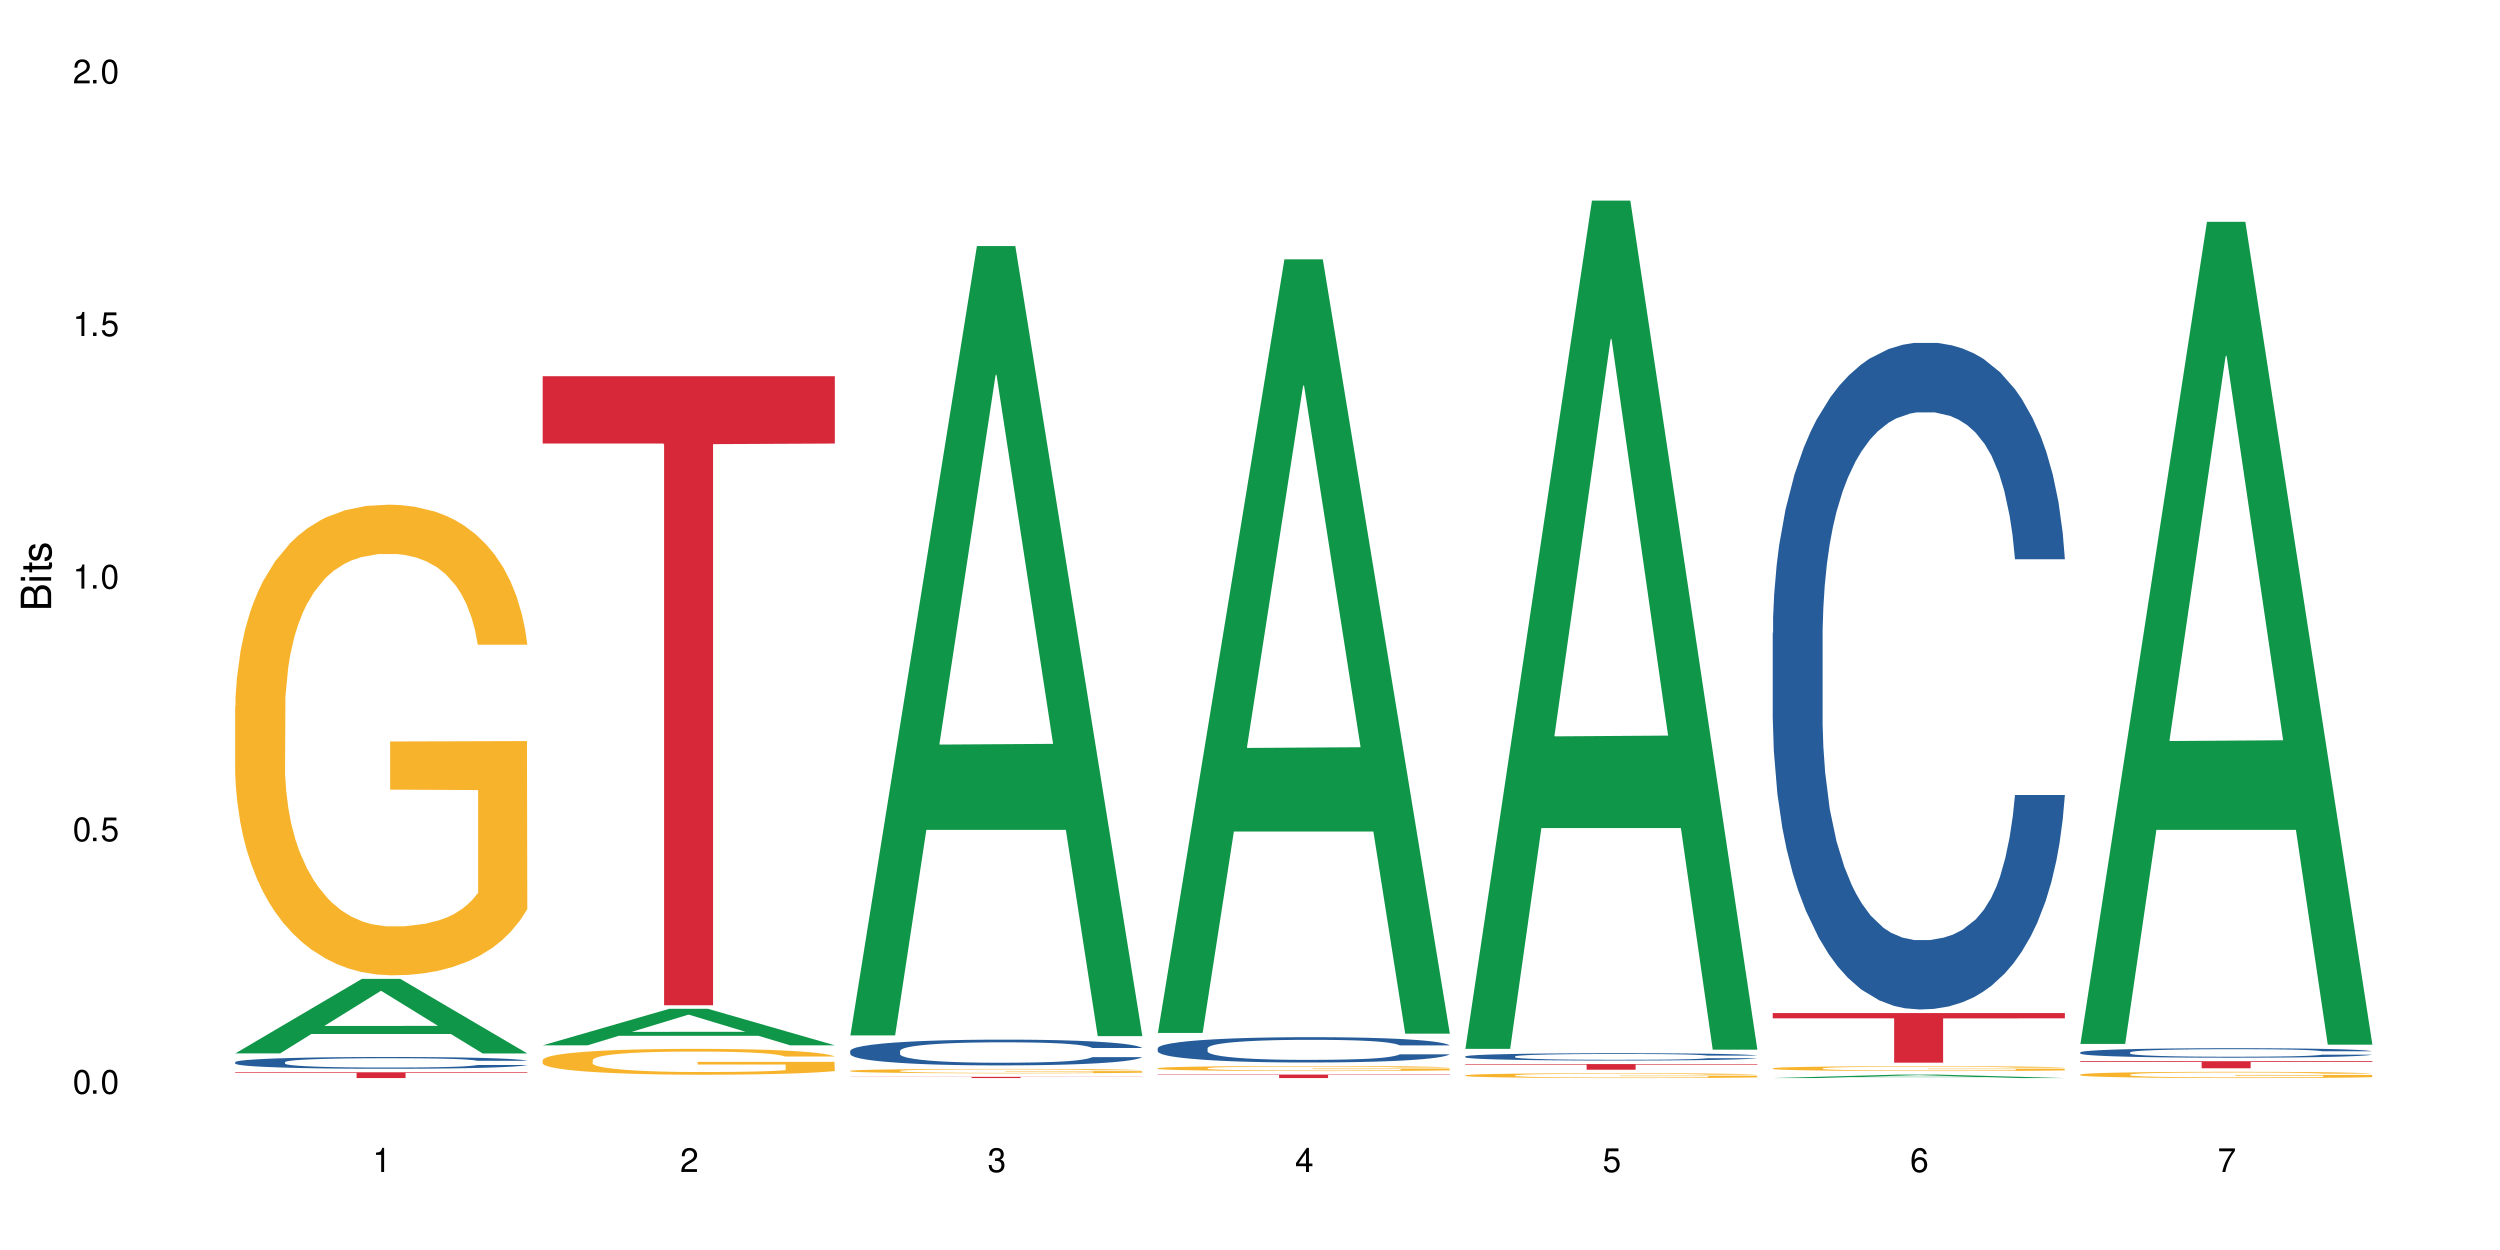 <?xml version="1.0" encoding="UTF-8"?>
<svg xmlns="http://www.w3.org/2000/svg" xmlns:xlink="http://www.w3.org/1999/xlink" width="720" height="360" viewBox="0 0 720 360">
<defs>
<g>
<g id="glyph-0-0">
</g>
<g id="glyph-0-1">
<path d="M 2.641 -6.938 C 2 -6.938 1.422 -6.656 1.078 -6.172 C 0.641 -5.562 0.406 -4.641 0.406 -3.359 C 0.406 -1.016 1.188 0.219 2.641 0.219 C 4.078 0.219 4.859 -1.016 4.859 -3.297 C 4.859 -4.641 4.656 -5.547 4.203 -6.172 C 3.844 -6.656 3.281 -6.938 2.641 -6.938 Z M 2.641 -6.188 C 3.547 -6.188 4 -5.25 4 -3.375 C 4 -1.406 3.562 -0.484 2.625 -0.484 C 1.734 -0.484 1.281 -1.438 1.281 -3.344 C 1.281 -5.25 1.734 -6.188 2.641 -6.188 Z M 2.641 -6.188 "/>
</g>
<g id="glyph-0-2">
<path d="M 1.828 -1 L 0.828 -1 L 0.828 0 L 1.828 0 Z M 1.828 -1 "/>
</g>
<g id="glyph-0-3">
<path d="M 4.562 -6.797 L 1.062 -6.797 L 0.547 -3.094 L 1.328 -3.094 C 1.719 -3.562 2.047 -3.734 2.578 -3.734 C 3.484 -3.734 4.062 -3.109 4.062 -2.094 C 4.062 -1.125 3.484 -0.531 2.578 -0.531 C 1.828 -0.531 1.375 -0.906 1.188 -1.672 L 0.328 -1.672 C 0.453 -1.109 0.547 -0.844 0.75 -0.594 C 1.125 -0.078 1.828 0.219 2.594 0.219 C 3.969 0.219 4.922 -0.781 4.922 -2.219 C 4.922 -3.562 4.031 -4.484 2.719 -4.484 C 2.25 -4.484 1.859 -4.359 1.469 -4.062 L 1.734 -5.969 L 4.562 -5.969 Z M 4.562 -6.797 "/>
</g>
<g id="glyph-0-4">
<path d="M 2.484 -4.938 L 2.484 0 L 3.328 0 L 3.328 -6.938 L 2.766 -6.938 C 2.469 -5.875 2.281 -5.734 0.984 -5.562 L 0.984 -4.938 Z M 2.484 -4.938 "/>
</g>
<g id="glyph-0-5">
<path d="M 4.859 -0.828 L 1.281 -0.828 C 1.359 -1.406 1.672 -1.781 2.5 -2.281 L 3.469 -2.828 C 4.406 -3.344 4.906 -4.062 4.906 -4.906 C 4.906 -5.484 4.672 -6.031 4.266 -6.406 C 3.859 -6.766 3.375 -6.938 2.719 -6.938 C 1.859 -6.938 1.219 -6.625 0.844 -6.031 C 0.609 -5.672 0.5 -5.234 0.484 -4.531 L 1.328 -4.531 C 1.359 -5.016 1.406 -5.281 1.531 -5.516 C 1.75 -5.938 2.188 -6.203 2.703 -6.203 C 3.469 -6.203 4.031 -5.641 4.031 -4.891 C 4.031 -4.344 3.719 -3.859 3.125 -3.516 L 2.234 -3 C 0.812 -2.172 0.406 -1.531 0.328 -0.016 L 4.859 -0.016 Z M 4.859 -0.828 "/>
</g>
<g id="glyph-0-6">
<path d="M 2.125 -3.188 L 2.578 -3.188 C 3.5 -3.188 3.984 -2.766 3.984 -1.922 C 3.984 -1.062 3.469 -0.531 2.594 -0.531 C 1.656 -0.531 1.203 -1 1.156 -2.016 L 0.312 -2.016 C 0.344 -1.453 0.438 -1.094 0.609 -0.781 C 0.953 -0.109 1.625 0.219 2.547 0.219 C 3.953 0.219 4.859 -0.625 4.859 -1.938 C 4.859 -2.828 4.516 -3.297 3.703 -3.594 C 4.344 -3.844 4.656 -4.328 4.656 -5.031 C 4.656 -6.219 3.875 -6.938 2.578 -6.938 C 1.203 -6.938 0.484 -6.172 0.453 -4.703 L 1.297 -4.703 C 1.312 -5.125 1.344 -5.359 1.453 -5.578 C 1.641 -5.969 2.062 -6.203 2.594 -6.203 C 3.344 -6.203 3.797 -5.75 3.797 -5 C 3.797 -4.516 3.609 -4.219 3.25 -4.047 C 3.016 -3.953 2.703 -3.922 2.125 -3.906 Z M 2.125 -3.188 "/>
</g>
<g id="glyph-0-7">
<path d="M 3.141 -1.672 L 3.141 0 L 3.984 0 L 3.984 -1.672 L 4.984 -1.672 L 4.984 -2.438 L 3.984 -2.438 L 3.984 -6.938 L 3.359 -6.938 L 0.266 -2.578 L 0.266 -1.672 Z M 3.141 -2.438 L 1 -2.438 L 3.141 -5.5 Z M 3.141 -2.438 "/>
</g>
<g id="glyph-0-8">
<path d="M 4.781 -5.125 C 4.609 -6.266 3.891 -6.938 2.844 -6.938 C 2.094 -6.938 1.422 -6.578 1.031 -5.953 C 0.594 -5.266 0.406 -4.422 0.406 -3.172 C 0.406 -2 0.578 -1.25 0.984 -0.641 C 1.359 -0.078 1.953 0.219 2.703 0.219 C 3.984 0.219 4.922 -0.75 4.922 -2.094 C 4.922 -3.375 4.062 -4.281 2.844 -4.281 C 2.172 -4.281 1.641 -4.031 1.281 -3.516 C 1.281 -5.234 1.828 -6.188 2.797 -6.188 C 3.391 -6.188 3.797 -5.797 3.938 -5.125 Z M 2.734 -3.531 C 3.547 -3.531 4.062 -2.953 4.062 -2.031 C 4.062 -1.156 3.484 -0.531 2.703 -0.531 C 1.922 -0.531 1.328 -1.188 1.328 -2.078 C 1.328 -2.938 1.906 -3.531 2.734 -3.531 Z M 2.734 -3.531 "/>
</g>
<g id="glyph-0-9">
<path d="M 4.984 -6.797 L 0.438 -6.797 L 0.438 -5.969 L 4.109 -5.969 C 2.5 -3.656 1.828 -2.234 1.328 0 L 2.219 0 C 2.594 -2.172 3.453 -4.047 4.984 -6.094 Z M 4.984 -6.797 "/>
</g>
<g id="glyph-1-0">
</g>
<g id="glyph-1-1">
<path d="M 0 -0.953 L 0 -4.891 C 0 -5.719 -0.234 -6.344 -0.734 -6.797 C -1.188 -7.234 -1.812 -7.469 -2.5 -7.469 C -3.547 -7.469 -4.188 -7 -4.625 -5.875 C -4.984 -6.688 -5.625 -7.094 -6.531 -7.094 C -7.172 -7.094 -7.734 -6.859 -8.141 -6.391 C -8.562 -5.922 -8.75 -5.344 -8.75 -4.5 L -8.75 -0.953 Z M -4.984 -2.062 L -7.766 -2.062 L -7.766 -4.219 C -7.766 -4.844 -7.688 -5.203 -7.453 -5.5 C -7.219 -5.812 -6.859 -5.969 -6.375 -5.969 C -5.891 -5.969 -5.531 -5.812 -5.297 -5.5 C -5.062 -5.203 -4.984 -4.844 -4.984 -4.219 Z M -0.984 -2.062 L -4 -2.062 L -4 -4.781 C -4 -5.766 -3.438 -6.359 -2.484 -6.359 C -1.547 -6.359 -0.984 -5.766 -0.984 -4.781 Z M -0.984 -2.062 "/>
</g>
<g id="glyph-1-2">
<path d="M -6.281 -1.797 L -6.281 -0.797 L 0 -0.797 L 0 -1.797 Z M -8.75 -1.797 L -8.75 -0.797 L -7.484 -0.797 L -7.484 -1.797 Z M -8.75 -1.797 "/>
</g>
<g id="glyph-1-3">
<path d="M -6.281 -3.047 L -6.281 -2.016 L -8.016 -2.016 L -8.016 -1.016 L -6.281 -1.016 L -6.281 -0.172 L -5.469 -0.172 L -5.469 -1.016 L -0.719 -1.016 C -0.078 -1.016 0.281 -1.453 0.281 -2.234 C 0.281 -2.5 0.25 -2.719 0.188 -3.047 L -0.641 -3.047 C -0.609 -2.906 -0.594 -2.766 -0.594 -2.562 C -0.594 -2.141 -0.719 -2.016 -1.156 -2.016 L -5.469 -2.016 L -5.469 -3.047 Z M -6.281 -3.047 "/>
</g>
<g id="glyph-1-4">
<path d="M -4.531 -5.25 C -5.766 -5.25 -6.469 -4.422 -6.469 -2.969 C -6.469 -1.516 -5.719 -0.562 -4.547 -0.562 C -3.562 -0.562 -3.094 -1.062 -2.734 -2.562 L -2.516 -3.484 C -2.344 -4.188 -2.094 -4.469 -1.641 -4.469 C -1.047 -4.469 -0.641 -3.875 -0.641 -3 C -0.641 -2.453 -0.797 -2 -1.062 -1.75 C -1.25 -1.594 -1.422 -1.531 -1.875 -1.469 L -1.875 -0.406 C -0.422 -0.453 0.281 -1.266 0.281 -2.922 C 0.281 -4.5 -0.5 -5.516 -1.719 -5.516 C -2.656 -5.516 -3.172 -4.984 -3.469 -3.734 L -3.703 -2.766 C -3.891 -1.953 -4.156 -1.609 -4.594 -1.609 C -5.188 -1.609 -5.547 -2.125 -5.547 -2.938 C -5.547 -3.75 -5.203 -4.172 -4.531 -4.203 Z M -4.531 -5.25 "/>
</g>
</g>
</defs>
<rect x="-72" y="-36" width="864" height="432" fill="rgb(100%, 100%, 100%)" fill-opacity="1"/>
<path fill-rule="nonzero" fill="rgb(6.275%, 58.824%, 28.235%)" fill-opacity="1" d="M 67.73 303.379 L 67.82 303.359 L 104.227 281.914 L 115.281 281.914 L 151.867 303.402 L 139.012 303.402 L 129.844 297.793 L 89.664 297.793 L 80.676 303.379 L 67.73 303.379 L 93.527 295.473 L 126.156 295.453 L 109.887 285.426 L 109.707 285.406 L 109.527 285.465 L 93.438 295.453 L 93.527 295.473 Z M 67.73 303.379 "/>
<path fill-rule="nonzero" fill="rgb(14.51%, 36.078%, 60%)" fill-opacity="1" d="M 67.73 305.891 L 67.832 305.887 L 67.832 305.812 L 68.141 305.695 L 68.859 305.547 L 69.578 305.445 L 71.426 305.262 L 73.988 305.086 L 76.656 304.949 L 78.605 304.867 L 80.352 304.805 L 84.352 304.691 L 86.918 304.633 L 89.688 304.578 L 93.074 304.527 L 95.535 304.496 L 101.078 304.445 L 105.18 304.426 L 108.363 304.414 L 115.238 304.414 L 119.34 304.43 L 122.316 304.441 L 125.598 304.469 L 128.371 304.496 L 133.191 304.562 L 137.5 304.652 L 139.449 304.699 L 142.527 304.797 L 144.891 304.891 L 146.531 304.969 L 148.379 305.086 L 150.02 305.223 L 151.25 305.383 L 151.867 305.516 L 137.5 305.516 L 136.785 305.391 L 135.961 305.297 L 134.422 305.168 L 132.883 305.078 L 130.73 304.988 L 128.781 304.93 L 126.113 304.871 L 123.754 304.832 L 121.289 304.805 L 118.93 304.789 L 114.414 304.77 L 109.184 304.77 L 107.234 304.773 L 103.23 304.801 L 101.078 304.82 L 98 304.863 L 95.844 304.906 L 93.281 304.969 L 91.535 305.02 L 89.379 305.102 L 87.84 305.172 L 86.098 305.273 L 85.07 305.352 L 84.148 305.438 L 83.328 305.539 L 82.711 305.648 L 82.301 305.766 L 82.094 305.875 L 82.094 306.355 L 82.301 306.469 L 82.812 306.598 L 84.148 306.785 L 86.098 306.949 L 88.355 307.082 L 90.508 307.176 L 91.742 307.219 L 93.383 307.266 L 95.945 307.328 L 99.641 307.391 L 101.797 307.414 L 105.078 307.441 L 108.465 307.453 L 112.98 307.453 L 116.98 307.441 L 119.648 307.426 L 122.418 307.402 L 126.215 307.348 L 128.574 307.297 L 130.629 307.238 L 132.168 307.18 L 133.191 307.129 L 134.73 307.035 L 135.961 306.93 L 136.887 306.82 L 137.5 306.715 L 151.867 306.715 L 151.25 306.84 L 150.328 306.961 L 149.402 307.051 L 147.969 307.16 L 146.324 307.254 L 143.965 307.363 L 142.016 307.434 L 139.449 307.512 L 137.09 307.57 L 134.527 307.625 L 130.73 307.688 L 128.266 307.715 L 125.598 307.746 L 122.418 307.77 L 118.418 307.789 L 114.109 307.805 L 110.105 307.805 L 105.797 307.801 L 102.617 307.789 L 98.41 307.762 L 93.176 307.703 L 89.379 307.645 L 86.406 307.586 L 83.84 307.523 L 80.969 307.441 L 77.273 307.305 L 75.016 307.199 L 73.477 307.113 L 71.734 306.992 L 70.5 306.883 L 69.066 306.711 L 68.039 306.488 L 67.73 306.32 Z M 67.73 305.891 "/>
<path fill-rule="nonzero" fill="rgb(96.863%, 70.196%, 16.863%)" fill-opacity="1" d="M 67.73 203.398 L 67.832 203.273 L 67.832 200.797 L 68.242 195.227 L 69.27 187.551 L 70.605 181.234 L 72.039 176.285 L 72.965 173.684 L 74.504 169.969 L 75.836 167.246 L 79.223 161.676 L 83.531 156.473 L 85.891 154.246 L 88.559 152.141 L 92.355 149.789 L 94.102 148.922 L 99.438 146.941 L 105.488 145.703 L 112.16 145.332 L 115.238 145.457 L 119.441 145.949 L 125.188 147.312 L 128.473 148.551 L 131.039 149.789 L 133.707 151.398 L 136.988 153.875 L 140.066 156.848 L 142.527 159.816 L 144.992 163.531 L 147.043 167.492 L 148.789 171.828 L 150.328 177.027 L 151.25 181.359 L 151.867 185.691 L 137.605 185.691 L 136.785 181.359 L 135.859 178.016 L 134.32 173.93 L 132.781 170.961 L 131.242 168.605 L 128.371 165.387 L 125.906 163.406 L 122.828 161.676 L 119.855 160.559 L 116.469 159.816 L 114.414 159.57 L 108.977 159.57 L 104.055 160.438 L 101.18 161.426 L 99.129 162.418 L 96.254 164.273 L 94.512 165.762 L 93.484 166.75 L 90.406 170.59 L 88.355 174.055 L 87.227 176.406 L 85.789 180.121 L 84.762 183.465 L 83.633 188.418 L 83.02 192.129 L 82.199 200.551 L 82.094 222.836 L 82.402 227.539 L 83.02 232.613 L 83.84 237.07 L 85.07 241.777 L 86.301 245.367 L 88.457 250.195 L 90.305 253.414 L 91.742 255.52 L 94.512 258.863 L 95.641 259.977 L 98.309 262.203 L 101.078 263.938 L 104.465 265.422 L 107.027 266.168 L 111.133 266.785 L 116.363 266.785 L 122.52 266.043 L 126.422 265.051 L 129.09 264.062 L 130.832 263.195 L 132.988 261.832 L 134.527 260.594 L 135.961 259.234 L 137.707 257.129 L 137.707 227.539 L 112.363 227.414 L 112.363 213.547 L 151.762 213.426 L 151.867 261.832 L 149.711 265.176 L 147.043 268.395 L 144.48 270.871 L 141.812 272.977 L 138.016 275.328 L 134.938 276.812 L 130.215 278.547 L 125.906 279.66 L 121.395 280.402 L 117.391 280.773 L 112.672 280.898 L 108.465 280.652 L 103.949 279.91 L 100.359 278.918 L 97.074 277.68 L 93.793 276.07 L 89.688 273.473 L 87.02 271.367 L 84.25 268.766 L 81.48 265.672 L 79.016 262.328 L 77.375 259.727 L 75.734 256.758 L 73.988 253.043 L 72.348 248.832 L 71.117 244.996 L 69.988 240.664 L 69.168 236.578 L 68.348 231.004 L 67.938 226.547 L 67.73 222.711 Z M 67.73 203.398 "/>
<path fill-rule="nonzero" fill="rgb(83.922%, 15.686%, 22.353%)" fill-opacity="1" d="M 67.73 308.82 L 151.867 308.82 L 151.867 309 L 116.801 309 L 116.801 310.48 L 102.695 310.48 L 102.695 309.004 L 102.488 309 L 67.73 309 Z M 67.73 308.82 "/>
<path fill-rule="nonzero" fill="rgb(6.275%, 58.824%, 28.235%)" fill-opacity="1" d="M 156.293 301.047 L 156.383 301.035 L 192.789 290.527 L 203.844 290.527 L 240.43 301.055 L 227.574 301.055 L 218.406 298.309 L 178.227 298.309 L 169.238 301.047 L 156.293 301.047 L 182.094 297.172 L 214.723 297.16 L 198.453 292.246 L 198.273 292.238 L 198.094 292.266 L 182.004 297.16 L 182.094 297.172 Z M 156.293 301.047 "/>
<path fill-rule="nonzero" fill="rgb(96.863%, 70.196%, 16.863%)" fill-opacity="1" d="M 156.293 305.262 L 156.398 305.254 L 156.398 305.117 L 156.809 304.812 L 157.832 304.391 L 159.168 304.043 L 160.605 303.77 L 161.527 303.629 L 163.066 303.422 L 164.398 303.273 L 167.785 302.969 L 172.094 302.684 L 174.457 302.559 L 177.121 302.445 L 180.918 302.316 L 182.664 302.266 L 188 302.16 L 194.051 302.09 L 200.723 302.07 L 203.801 302.078 L 208.008 302.105 L 213.754 302.18 L 217.035 302.246 L 219.602 302.316 L 222.27 302.402 L 225.551 302.539 L 228.629 302.703 L 231.094 302.867 L 233.555 303.07 L 235.605 303.289 L 237.352 303.527 L 238.891 303.812 L 239.812 304.051 L 240.43 304.289 L 226.168 304.289 L 225.348 304.051 L 224.422 303.867 L 222.883 303.641 L 221.344 303.477 L 219.805 303.348 L 216.934 303.172 L 214.473 303.062 L 211.395 302.969 L 208.418 302.906 L 205.031 302.867 L 202.98 302.852 L 197.543 302.852 L 192.617 302.898 L 189.742 302.953 L 187.691 303.008 L 184.816 303.109 L 183.074 303.191 L 182.047 303.246 L 178.969 303.457 L 176.918 303.648 L 175.789 303.777 L 174.352 303.98 L 173.328 304.164 L 172.199 304.438 L 171.582 304.641 L 170.762 305.105 L 170.66 306.328 L 170.965 306.586 L 171.582 306.867 L 172.402 307.109 L 173.633 307.371 L 174.867 307.566 L 177.02 307.832 L 178.867 308.008 L 180.305 308.125 L 183.074 308.309 L 184.203 308.371 L 186.871 308.492 L 189.641 308.586 L 193.027 308.668 L 195.59 308.711 L 199.695 308.742 L 204.93 308.742 L 211.086 308.703 L 214.984 308.648 L 217.652 308.594 L 219.395 308.547 L 221.551 308.473 L 223.09 308.402 L 224.527 308.328 L 226.27 308.215 L 226.27 306.586 L 200.926 306.582 L 200.926 305.82 L 240.328 305.812 L 240.43 308.473 L 238.273 308.656 L 235.605 308.832 L 233.043 308.969 L 230.375 309.086 L 226.578 309.215 L 223.5 309.297 L 218.781 309.391 L 214.473 309.453 L 209.957 309.492 L 205.953 309.512 L 201.234 309.52 L 197.027 309.508 L 192.512 309.465 L 188.922 309.41 L 185.641 309.344 L 182.355 309.254 L 178.25 309.113 L 175.582 308.996 L 172.812 308.852 L 170.043 308.684 L 167.582 308.5 L 165.938 308.355 L 164.297 308.191 L 162.555 307.988 L 160.91 307.758 L 159.68 307.547 L 158.551 307.309 L 157.73 307.082 L 156.91 306.777 L 156.5 306.531 L 156.293 306.32 Z M 156.293 305.262 "/>
<path fill-rule="nonzero" fill="rgb(83.922%, 15.686%, 22.353%)" fill-opacity="1" d="M 156.293 108.348 L 240.43 108.348 L 240.43 127.738 L 205.363 127.91 L 205.363 289.512 L 191.258 289.512 L 191.258 128.078 L 191.051 127.738 L 156.293 127.738 Z M 156.293 108.348 "/>
<path fill-rule="nonzero" fill="rgb(6.275%, 58.824%, 28.235%)" fill-opacity="1" d="M 244.859 298.191 L 244.949 297.977 L 281.352 70.863 L 292.41 70.863 L 328.992 298.406 L 316.141 298.406 L 306.969 239.008 L 266.789 239.008 L 257.801 298.191 L 244.859 298.191 L 270.656 214.438 L 303.285 214.227 L 287.016 108.039 L 286.836 107.828 L 286.656 108.469 L 270.566 214.227 L 270.656 214.438 Z M 244.859 298.191 "/>
<path fill-rule="nonzero" fill="rgb(14.51%, 36.078%, 60%)" fill-opacity="1" d="M 244.859 302.645 L 244.961 302.641 L 244.961 302.477 L 245.27 302.219 L 245.988 301.895 L 246.703 301.668 L 248.551 301.27 L 251.117 300.883 L 253.785 300.586 L 255.734 300.41 L 257.477 300.273 L 261.48 300.023 L 264.043 299.895 L 266.816 299.777 L 270.199 299.664 L 272.664 299.594 L 278.203 299.488 L 282.309 299.441 L 285.488 299.418 L 292.363 299.418 L 296.469 299.445 L 299.441 299.48 L 302.727 299.535 L 305.496 299.594 L 310.32 299.746 L 314.629 299.934 L 316.578 300.043 L 319.656 300.254 L 322.016 300.457 L 323.656 300.633 L 325.504 300.883 L 327.145 301.188 L 328.379 301.535 L 328.992 301.824 L 314.629 301.824 L 313.91 301.555 L 313.09 301.344 L 311.551 301.066 L 310.012 300.871 L 307.855 300.672 L 305.906 300.543 L 303.238 300.414 L 300.879 300.336 L 298.418 300.273 L 296.059 300.234 L 291.543 300.191 L 286.309 300.191 L 284.359 300.207 L 280.359 300.262 L 278.203 300.309 L 275.125 300.402 L 272.973 300.492 L 270.406 300.625 L 268.66 300.742 L 266.508 300.918 L 264.969 301.074 L 263.223 301.297 L 262.199 301.465 L 261.273 301.656 L 260.453 301.879 L 259.84 302.117 L 259.426 302.367 L 259.223 302.613 L 259.223 303.664 L 259.426 303.906 L 259.941 304.191 L 261.273 304.605 L 263.223 304.965 L 265.48 305.25 L 267.637 305.453 L 268.867 305.547 L 270.508 305.656 L 273.074 305.793 L 276.77 305.926 L 278.922 305.98 L 282.207 306.035 L 285.59 306.062 L 290.105 306.062 L 294.109 306.035 L 296.773 306 L 299.547 305.949 L 303.344 305.832 L 305.703 305.723 L 307.754 305.594 L 309.293 305.465 L 310.32 305.359 L 311.859 305.148 L 313.09 304.918 L 314.012 304.68 L 314.629 304.449 L 328.992 304.449 L 328.379 304.719 L 327.453 304.984 L 326.531 305.18 L 325.094 305.418 L 323.453 305.629 L 321.094 305.867 L 319.145 306.023 L 316.578 306.191 L 314.219 306.32 L 311.652 306.438 L 307.855 306.57 L 305.395 306.641 L 302.727 306.699 L 299.547 306.754 L 295.543 306.801 L 291.234 306.828 L 287.234 306.836 L 282.926 306.82 L 279.742 306.793 L 275.535 306.734 L 270.305 306.613 L 266.508 306.484 L 263.531 306.355 L 260.965 306.219 L 258.094 306.035 L 254.398 305.738 L 252.145 305.508 L 250.605 305.316 L 248.859 305.051 L 247.629 304.816 L 246.191 304.438 L 245.164 303.953 L 244.859 303.582 Z M 244.859 302.645 "/>
<path fill-rule="nonzero" fill="rgb(96.863%, 70.196%, 16.863%)" fill-opacity="1" d="M 244.859 308.391 L 244.961 308.391 L 244.961 308.367 L 245.371 308.316 L 246.398 308.242 L 247.73 308.184 L 249.168 308.141 L 250.09 308.113 L 251.629 308.078 L 252.965 308.055 L 256.348 308.004 L 260.66 307.953 L 263.02 307.934 L 265.688 307.914 L 269.484 307.891 L 271.227 307.883 L 276.562 307.867 L 282.617 307.855 L 289.285 307.852 L 292.363 307.852 L 296.57 307.855 L 302.316 307.867 L 305.598 307.879 L 308.164 307.891 L 310.832 307.906 L 314.117 307.93 L 317.195 307.957 L 319.656 307.984 L 322.117 308.02 L 324.172 308.059 L 325.914 308.098 L 327.453 308.145 L 328.379 308.188 L 328.992 308.227 L 314.73 308.227 L 313.91 308.188 L 312.988 308.156 L 311.449 308.117 L 309.91 308.09 L 308.371 308.066 L 305.496 308.039 L 303.035 308.02 L 299.957 308.004 L 296.98 307.992 L 293.594 307.984 L 286.105 307.984 L 281.18 307.992 L 278.309 308 L 276.254 308.008 L 273.383 308.027 L 271.637 308.039 L 270.613 308.051 L 267.535 308.086 L 265.48 308.117 L 264.352 308.141 L 262.918 308.176 L 261.891 308.207 L 260.762 308.254 L 260.145 308.285 L 259.324 308.363 L 259.223 308.574 L 259.531 308.617 L 260.145 308.664 L 260.965 308.707 L 262.199 308.75 L 263.43 308.781 L 265.582 308.828 L 267.43 308.859 L 268.867 308.879 L 271.637 308.91 L 272.766 308.918 L 275.434 308.941 L 278.203 308.957 L 281.59 308.969 L 284.156 308.977 L 288.258 308.984 L 293.492 308.984 L 299.648 308.977 L 303.547 308.965 L 306.215 308.957 L 307.961 308.949 L 310.113 308.938 L 311.652 308.926 L 313.09 308.914 L 314.832 308.895 L 314.832 308.617 L 289.492 308.617 L 289.492 308.488 L 328.891 308.484 L 328.992 308.938 L 326.84 308.969 L 324.172 308.996 L 321.605 309.02 L 318.938 309.039 L 315.141 309.062 L 312.062 309.074 L 307.344 309.094 L 303.035 309.102 L 298.52 309.109 L 294.52 309.113 L 285.59 309.113 L 281.078 309.105 L 277.484 309.098 L 274.203 309.086 L 270.918 309.07 L 266.816 309.047 L 264.148 309.023 L 261.379 309 L 258.605 308.973 L 256.145 308.941 L 254.504 308.918 L 252.859 308.891 L 251.117 308.855 L 249.477 308.816 L 248.242 308.781 L 247.113 308.738 L 246.293 308.699 L 245.473 308.648 L 245.062 308.609 L 244.859 308.57 Z M 244.859 308.391 "/>
<path fill-rule="nonzero" fill="rgb(83.922%, 15.686%, 22.353%)" fill-opacity="1" d="M 244.859 310.129 L 328.992 310.129 L 328.992 310.168 L 293.93 310.168 L 293.93 310.48 L 279.82 310.48 L 279.82 310.168 L 244.859 310.168 Z M 244.859 310.129 "/>
<path fill-rule="nonzero" fill="rgb(6.275%, 58.824%, 28.235%)" fill-opacity="1" d="M 333.422 297.488 L 333.512 297.281 L 369.914 74.691 L 380.973 74.691 L 417.555 297.699 L 404.703 297.699 L 395.535 239.488 L 355.355 239.488 L 346.363 297.488 L 333.422 297.488 L 359.219 215.406 L 391.848 215.199 L 375.578 111.129 L 375.398 110.918 L 375.219 111.547 L 359.129 215.199 L 359.219 215.406 Z M 333.422 297.488 "/>
<path fill-rule="nonzero" fill="rgb(14.51%, 36.078%, 60%)" fill-opacity="1" d="M 333.422 301.883 L 333.523 301.875 L 333.523 301.715 L 333.832 301.465 L 334.551 301.145 L 335.27 300.926 L 337.113 300.531 L 339.68 300.152 L 342.348 299.859 L 344.297 299.688 L 346.043 299.555 L 350.043 299.309 L 352.609 299.18 L 355.379 299.066 L 358.766 298.953 L 361.227 298.887 L 366.766 298.781 L 370.871 298.734 L 374.051 298.715 L 380.926 298.715 L 385.031 298.742 L 388.008 298.773 L 391.289 298.828 L 394.059 298.887 L 398.883 299.035 L 403.191 299.219 L 405.141 299.328 L 408.219 299.531 L 410.578 299.734 L 412.223 299.906 L 414.066 300.152 L 415.711 300.453 L 416.941 300.793 L 417.555 301.078 L 403.191 301.078 L 402.473 300.812 L 401.652 300.605 L 400.113 300.332 L 398.574 300.141 L 396.422 299.945 L 394.469 299.82 L 391.805 299.691 L 389.441 299.613 L 386.98 299.555 L 384.621 299.512 L 380.105 299.473 L 374.875 299.473 L 372.922 299.488 L 368.922 299.539 L 366.766 299.586 L 363.688 299.68 L 361.535 299.766 L 358.969 299.898 L 357.227 300.012 L 355.07 300.184 L 353.531 300.34 L 351.789 300.559 L 350.762 300.723 L 349.836 300.91 L 349.016 301.129 L 348.402 301.363 L 347.992 301.609 L 347.785 301.848 L 347.785 302.883 L 347.992 303.121 L 348.504 303.402 L 349.836 303.805 L 351.789 304.16 L 354.043 304.438 L 356.199 304.637 L 357.43 304.73 L 359.07 304.84 L 361.637 304.973 L 365.332 305.105 L 367.484 305.156 L 370.77 305.211 L 374.156 305.238 L 378.668 305.238 L 382.672 305.211 L 385.34 305.18 L 388.109 305.125 L 391.906 305.012 L 394.266 304.906 L 396.316 304.777 L 397.855 304.652 L 398.883 304.547 L 400.422 304.34 L 401.652 304.113 L 402.578 303.879 L 403.191 303.652 L 417.555 303.652 L 416.941 303.918 L 416.016 304.18 L 415.094 304.371 L 413.656 304.605 L 412.016 304.812 L 409.656 305.043 L 407.707 305.199 L 405.141 305.363 L 402.781 305.492 L 400.215 305.605 L 396.422 305.738 L 393.957 305.805 L 391.289 305.863 L 388.109 305.918 L 384.109 305.965 L 379.797 305.988 L 375.797 305.996 L 371.488 305.984 L 368.305 305.957 L 364.102 305.898 L 358.867 305.777 L 355.07 305.652 L 352.094 305.523 L 349.531 305.391 L 346.656 305.211 L 342.965 304.918 L 340.707 304.691 L 339.168 304.504 L 337.422 304.246 L 336.191 304.012 L 334.754 303.641 L 333.73 303.168 L 333.422 302.801 Z M 333.422 301.883 "/>
<path fill-rule="nonzero" fill="rgb(96.863%, 70.196%, 16.863%)" fill-opacity="1" d="M 333.422 307.633 L 333.523 307.633 L 333.523 307.605 L 333.934 307.547 L 334.961 307.465 L 336.293 307.395 L 337.73 307.344 L 338.652 307.316 L 340.191 307.273 L 341.527 307.246 L 344.914 307.188 L 349.223 307.129 L 351.582 307.105 L 354.25 307.086 L 358.047 307.059 L 359.789 307.051 L 365.125 307.027 L 371.18 307.016 L 377.848 307.012 L 380.926 307.012 L 385.133 307.02 L 390.879 307.031 L 394.164 307.047 L 396.727 307.059 L 399.395 307.078 L 402.68 307.102 L 405.758 307.133 L 408.219 307.168 L 410.684 307.207 L 412.734 307.25 L 414.477 307.297 L 416.016 307.352 L 416.941 307.398 L 417.555 307.445 L 403.293 307.445 L 402.473 307.398 L 401.551 307.363 L 400.012 307.316 L 398.473 307.285 L 396.934 307.262 L 394.059 307.227 L 391.598 307.203 L 388.52 307.188 L 385.543 307.176 L 382.156 307.168 L 380.105 307.164 L 374.668 307.164 L 369.742 307.172 L 366.871 307.184 L 364.816 307.195 L 361.945 307.215 L 360.199 307.23 L 359.176 307.242 L 356.098 307.281 L 354.043 307.32 L 352.914 307.344 L 351.48 307.383 L 350.453 307.418 L 349.324 307.473 L 348.711 307.512 L 347.887 307.602 L 347.785 307.84 L 348.094 307.891 L 348.711 307.945 L 349.531 307.992 L 350.762 308.043 L 351.992 308.082 L 354.148 308.133 L 355.992 308.168 L 357.43 308.191 L 360.199 308.227 L 361.328 308.238 L 363.996 308.262 L 366.766 308.281 L 370.152 308.297 L 372.719 308.305 L 376.824 308.312 L 382.055 308.312 L 388.211 308.305 L 392.109 308.293 L 394.777 308.281 L 396.523 308.273 L 398.676 308.258 L 400.215 308.246 L 401.652 308.23 L 403.398 308.207 L 403.398 307.891 L 378.055 307.891 L 378.055 307.742 L 417.453 307.742 L 417.555 308.258 L 415.402 308.293 L 412.734 308.328 L 410.168 308.355 L 407.5 308.379 L 403.703 308.402 L 400.625 308.418 L 395.906 308.438 L 391.598 308.449 L 387.082 308.457 L 383.082 308.461 L 378.363 308.465 L 374.156 308.461 L 369.641 308.453 L 366.051 308.441 L 362.766 308.43 L 359.484 308.41 L 355.379 308.383 L 352.711 308.359 L 349.941 308.332 L 347.172 308.301 L 344.707 308.266 L 343.066 308.238 L 341.426 308.203 L 339.68 308.164 L 338.039 308.121 L 336.809 308.078 L 335.68 308.031 L 334.859 307.988 L 334.035 307.93 L 333.625 307.883 L 333.422 307.84 Z M 333.422 307.633 "/>
<path fill-rule="nonzero" fill="rgb(83.922%, 15.686%, 22.353%)" fill-opacity="1" d="M 333.422 309.477 L 417.555 309.477 L 417.555 309.586 L 382.492 309.586 L 382.492 310.48 L 368.383 310.48 L 368.383 309.586 L 333.422 309.586 Z M 333.422 309.477 "/>
<path fill-rule="nonzero" fill="rgb(6.275%, 58.824%, 28.235%)" fill-opacity="1" d="M 421.984 302.082 L 422.074 301.852 L 458.48 57.777 L 469.535 57.777 L 506.121 302.312 L 493.266 302.312 L 484.098 238.48 L 443.918 238.48 L 434.93 302.082 L 421.984 302.082 L 447.781 212.074 L 480.41 211.848 L 464.141 97.73 L 463.961 97.5 L 463.781 98.188 L 447.691 211.848 L 447.781 212.074 Z M 421.984 302.082 "/>
<path fill-rule="nonzero" fill="rgb(14.51%, 36.078%, 60%)" fill-opacity="1" d="M 421.984 304.246 L 422.086 304.242 L 422.086 304.195 L 422.395 304.125 L 423.113 304.031 L 423.832 303.969 L 425.68 303.852 L 428.242 303.742 L 430.91 303.66 L 432.859 303.609 L 434.605 303.57 L 438.605 303.5 L 441.172 303.461 L 443.941 303.43 L 447.328 303.398 L 449.789 303.379 L 455.332 303.348 L 459.434 303.332 L 462.617 303.328 L 469.488 303.328 L 473.594 303.336 L 476.57 303.344 L 479.852 303.359 L 482.625 303.379 L 487.445 303.418 L 491.754 303.473 L 493.703 303.504 L 496.781 303.562 L 499.145 303.621 L 500.785 303.672 L 502.633 303.742 L 504.273 303.832 L 505.504 303.93 L 506.121 304.012 L 491.754 304.012 L 491.035 303.934 L 490.215 303.875 L 488.676 303.797 L 487.137 303.738 L 484.984 303.684 L 483.035 303.648 L 480.367 303.609 L 478.008 303.586 L 475.543 303.57 L 473.184 303.559 L 468.668 303.547 L 463.438 303.547 L 461.488 303.551 L 457.484 303.566 L 455.332 303.578 L 452.254 303.605 L 450.098 303.633 L 447.531 303.672 L 445.789 303.703 L 443.633 303.754 L 442.094 303.797 L 440.352 303.859 L 439.324 303.91 L 438.402 303.965 L 437.582 304.027 L 436.965 304.094 L 436.555 304.164 L 436.348 304.234 L 436.348 304.535 L 436.555 304.602 L 437.066 304.684 L 438.402 304.801 L 440.352 304.902 L 442.609 304.984 L 444.762 305.043 L 445.992 305.07 L 447.637 305.102 L 450.199 305.141 L 453.895 305.176 L 456.051 305.191 L 459.332 305.207 L 462.719 305.215 L 467.234 305.215 L 471.234 305.207 L 473.902 305.199 L 476.672 305.184 L 480.469 305.152 L 482.828 305.121 L 484.879 305.082 L 486.418 305.047 L 487.445 305.016 L 488.984 304.957 L 490.215 304.891 L 491.141 304.824 L 491.754 304.758 L 506.121 304.758 L 505.504 304.836 L 504.582 304.91 L 503.656 304.965 L 502.223 305.031 L 500.578 305.094 L 498.219 305.16 L 496.27 305.203 L 493.703 305.254 L 491.344 305.289 L 488.781 305.32 L 484.984 305.359 L 482.52 305.379 L 479.852 305.398 L 476.672 305.414 L 472.672 305.426 L 468.363 305.434 L 464.359 305.438 L 460.051 305.434 L 456.871 305.426 L 452.664 305.406 L 447.43 305.371 L 443.633 305.336 L 440.66 305.301 L 438.094 305.262 L 435.219 305.207 L 431.527 305.125 L 429.27 305.059 L 427.73 305.004 L 425.984 304.93 L 424.754 304.863 L 423.32 304.754 L 422.293 304.617 L 421.984 304.512 Z M 421.984 304.246 "/>
<path fill-rule="nonzero" fill="rgb(96.863%, 70.196%, 16.863%)" fill-opacity="1" d="M 421.984 309.688 L 422.086 309.688 L 422.086 309.66 L 422.496 309.605 L 423.523 309.527 L 424.859 309.461 L 426.293 309.41 L 427.219 309.383 L 428.758 309.348 L 430.09 309.316 L 433.477 309.262 L 437.785 309.207 L 440.145 309.184 L 442.812 309.164 L 446.609 309.141 L 448.355 309.129 L 453.688 309.109 L 459.742 309.098 L 466.41 309.094 L 469.488 309.094 L 473.695 309.102 L 479.441 309.113 L 482.727 309.125 L 485.293 309.141 L 487.957 309.156 L 491.242 309.18 L 494.32 309.211 L 496.781 309.242 L 499.246 309.281 L 501.297 309.32 L 503.043 309.363 L 504.582 309.418 L 505.504 309.461 L 506.121 309.508 L 491.859 309.508 L 491.035 309.461 L 490.113 309.43 L 488.574 309.387 L 487.035 309.355 L 485.496 309.332 L 482.625 309.301 L 480.16 309.277 L 477.082 309.262 L 474.105 309.25 L 470.723 309.242 L 468.668 309.238 L 463.23 309.238 L 458.305 309.25 L 455.434 309.258 L 453.383 309.27 L 450.508 309.289 L 448.766 309.305 L 447.738 309.312 L 444.66 309.352 L 442.609 309.387 L 441.48 309.41 L 440.043 309.449 L 439.016 309.484 L 437.887 309.535 L 437.273 309.574 L 436.453 309.66 L 436.348 309.887 L 436.656 309.934 L 437.273 309.988 L 438.094 310.031 L 439.324 310.082 L 440.555 310.117 L 442.711 310.168 L 444.559 310.199 L 445.992 310.223 L 448.766 310.254 L 449.895 310.266 L 452.562 310.289 L 455.332 310.309 L 458.715 310.324 L 461.281 310.332 L 465.387 310.336 L 470.617 310.336 L 476.773 310.328 L 480.676 310.32 L 483.34 310.309 L 485.086 310.301 L 487.242 310.285 L 488.781 310.273 L 490.215 310.258 L 491.961 310.238 L 491.961 309.934 L 466.617 309.934 L 466.617 309.793 L 506.016 309.789 L 506.121 310.285 L 503.965 310.32 L 501.297 310.352 L 498.73 310.379 L 496.066 310.398 L 492.27 310.426 L 489.191 310.441 L 484.469 310.457 L 480.16 310.469 L 475.645 310.477 L 471.645 310.48 L 462.719 310.48 L 458.203 310.473 L 454.613 310.461 L 451.328 310.449 L 448.047 310.434 L 443.941 310.406 L 441.273 310.383 L 438.504 310.355 L 435.734 310.324 L 433.27 310.293 L 431.629 310.266 L 429.988 310.234 L 428.242 310.195 L 426.602 310.152 L 425.371 310.113 L 424.242 310.07 L 423.422 310.027 L 422.602 309.969 L 422.191 309.926 L 421.984 309.887 Z M 421.984 309.688 "/>
<path fill-rule="nonzero" fill="rgb(83.922%, 15.686%, 22.353%)" fill-opacity="1" d="M 421.984 306.449 L 506.121 306.449 L 506.121 306.625 L 471.055 306.625 L 471.055 308.078 L 456.945 308.078 L 456.945 306.629 L 456.742 306.625 L 421.984 306.625 Z M 421.984 306.449 "/>
<path fill-rule="nonzero" fill="rgb(6.275%, 58.824%, 28.235%)" fill-opacity="1" d="M 510.547 310.48 L 510.637 310.48 L 547.043 309.48 L 558.098 309.48 L 594.684 310.48 L 581.828 310.48 L 572.66 310.219 L 532.48 310.219 L 523.492 310.48 L 510.547 310.48 L 536.348 310.113 L 568.977 310.113 L 552.707 309.645 L 552.527 309.645 L 552.348 309.648 L 536.258 310.113 L 536.348 310.113 Z M 510.547 310.48 "/>
<path fill-rule="nonzero" fill="rgb(14.51%, 36.078%, 60%)" fill-opacity="1" d="M 510.547 182.293 L 510.652 182.117 L 510.652 177.906 L 510.957 171.238 L 511.676 162.812 L 512.395 157.023 L 514.242 146.668 L 516.809 136.668 L 519.473 128.945 L 521.426 124.383 L 523.168 120.875 L 527.168 114.379 L 529.734 111.047 L 532.504 108.062 L 535.891 105.082 L 538.355 103.324 L 543.895 100.52 L 548 99.289 L 551.18 98.762 L 558.055 98.762 L 562.156 99.465 L 565.133 100.344 L 568.418 101.746 L 571.188 103.324 L 576.008 107.188 L 580.32 112.098 L 582.27 114.906 L 585.348 120.348 L 587.707 125.613 L 589.348 130.176 L 591.195 136.668 L 592.836 144.562 L 594.066 153.512 L 594.684 161.059 L 580.32 161.059 L 579.602 154.039 L 578.781 148.598 L 577.242 141.406 L 575.703 136.316 L 573.547 131.227 L 571.598 127.895 L 568.93 124.559 L 566.57 122.453 L 564.105 120.875 L 561.746 119.82 L 557.234 118.77 L 552 118.77 L 550.051 119.117 L 546.051 120.523 L 543.895 121.75 L 540.816 124.207 L 538.66 126.488 L 536.098 130 L 534.352 132.98 L 532.199 137.543 L 530.66 141.582 L 528.914 147.371 L 527.887 151.758 L 526.965 156.672 L 526.145 162.461 L 525.527 168.605 L 525.117 175.098 L 524.914 181.414 L 524.914 208.613 L 525.117 214.93 L 525.629 222.301 L 526.965 233.008 L 528.914 242.305 L 531.172 249.676 L 533.324 254.941 L 534.559 257.398 L 536.199 260.207 L 538.766 263.715 L 542.457 267.227 L 544.613 268.629 L 547.895 270.031 L 551.281 270.734 L 555.797 270.734 L 559.797 270.031 L 562.465 269.156 L 565.234 267.75 L 569.031 264.77 L 571.391 261.961 L 573.445 258.625 L 574.984 255.293 L 576.008 252.484 L 577.547 247.043 L 578.781 241.078 L 579.703 234.938 L 580.32 228.969 L 594.684 228.969 L 594.066 235.988 L 593.145 242.832 L 592.223 247.922 L 590.785 254.062 L 589.145 259.504 L 586.781 265.645 L 584.832 269.68 L 582.27 274.07 L 579.91 277.402 L 577.344 280.387 L 573.547 283.895 L 571.086 285.648 L 568.418 287.23 L 565.234 288.633 L 561.234 289.863 L 556.926 290.562 L 552.922 290.738 L 548.613 290.387 L 545.434 289.688 L 541.227 288.105 L 535.992 284.949 L 532.199 281.613 L 529.223 278.281 L 526.656 274.77 L 523.785 270.031 L 520.09 262.312 L 517.832 256.344 L 516.293 251.43 L 514.551 244.586 L 513.316 238.445 L 511.883 228.617 L 510.855 216.16 L 510.547 206.508 Z M 510.547 182.293 "/>
<path fill-rule="nonzero" fill="rgb(96.863%, 70.196%, 16.863%)" fill-opacity="1" d="M 510.547 307.664 L 510.652 307.664 L 510.652 307.637 L 511.062 307.582 L 512.086 307.5 L 513.422 307.438 L 514.855 307.383 L 515.781 307.359 L 517.32 307.32 L 518.652 307.293 L 522.039 307.234 L 526.348 307.18 L 528.707 307.156 L 531.375 307.137 L 535.172 307.109 L 536.918 307.102 L 542.254 307.082 L 548.305 307.066 L 554.977 307.062 L 558.055 307.066 L 562.262 307.07 L 568.008 307.086 L 571.289 307.098 L 573.855 307.109 L 576.523 307.129 L 579.805 307.152 L 582.883 307.184 L 585.348 307.215 L 587.809 307.254 L 589.859 307.293 L 591.605 307.34 L 593.145 307.391 L 594.066 307.438 L 594.684 307.48 L 580.422 307.48 L 579.602 307.438 L 578.676 307.402 L 577.137 307.359 L 575.598 307.328 L 574.059 307.305 L 571.188 307.273 L 568.723 307.25 L 565.645 307.234 L 562.672 307.223 L 559.285 307.215 L 557.234 307.211 L 551.793 307.211 L 546.871 307.219 L 543.996 307.23 L 541.945 307.242 L 539.07 307.262 L 537.328 307.277 L 536.301 307.285 L 533.223 307.324 L 531.172 307.363 L 530.043 307.387 L 528.605 307.426 L 527.582 307.457 L 526.453 307.512 L 525.836 307.547 L 525.016 307.637 L 524.914 307.867 L 525.219 307.914 L 525.836 307.969 L 526.656 308.012 L 527.887 308.062 L 529.121 308.098 L 531.273 308.148 L 533.121 308.184 L 534.559 308.203 L 537.328 308.238 L 538.457 308.25 L 541.125 308.273 L 543.895 308.293 L 547.281 308.309 L 549.844 308.316 L 553.949 308.32 L 559.184 308.32 L 565.34 308.312 L 569.238 308.305 L 571.906 308.293 L 573.648 308.285 L 575.805 308.27 L 577.344 308.258 L 578.781 308.242 L 580.523 308.223 L 580.523 307.914 L 555.18 307.914 L 555.18 307.77 L 594.582 307.77 L 594.684 308.27 L 592.527 308.305 L 589.859 308.336 L 587.297 308.363 L 584.629 308.387 L 580.832 308.41 L 577.754 308.426 L 573.035 308.441 L 568.723 308.453 L 564.211 308.461 L 560.207 308.465 L 555.488 308.469 L 551.281 308.465 L 546.766 308.457 L 543.176 308.445 L 539.895 308.434 L 536.609 308.418 L 532.504 308.391 L 529.836 308.367 L 527.066 308.34 L 524.297 308.309 L 521.836 308.273 L 520.191 308.246 L 518.551 308.219 L 516.809 308.18 L 515.164 308.137 L 513.934 308.094 L 512.805 308.051 L 511.984 308.008 L 511.164 307.949 L 510.754 307.906 L 510.547 307.863 Z M 510.547 307.664 "/>
<path fill-rule="nonzero" fill="rgb(83.922%, 15.686%, 22.353%)" fill-opacity="1" d="M 510.547 291.754 L 594.684 291.754 L 594.684 293.285 L 559.617 293.297 L 559.617 306.051 L 545.512 306.051 L 545.512 293.312 L 545.305 293.285 L 510.547 293.285 Z M 510.547 291.754 "/>
<path fill-rule="nonzero" fill="rgb(6.275%, 58.824%, 28.235%)" fill-opacity="1" d="M 599.113 300.645 L 599.203 300.422 L 635.605 63.879 L 646.664 63.879 L 683.246 300.867 L 670.395 300.867 L 661.223 239.008 L 621.043 239.008 L 612.055 300.645 L 599.113 300.645 L 624.91 213.414 L 657.539 213.191 L 641.27 102.598 L 641.09 102.375 L 640.91 103.043 L 624.82 213.191 L 624.91 213.414 Z M 599.113 300.645 "/>
<path fill-rule="nonzero" fill="rgb(14.51%, 36.078%, 60%)" fill-opacity="1" d="M 599.113 303.074 L 599.215 303.07 L 599.215 303.012 L 599.523 302.914 L 600.238 302.797 L 600.957 302.715 L 602.805 302.566 L 605.371 302.422 L 608.039 302.312 L 609.988 302.246 L 611.73 302.199 L 615.734 302.105 L 618.297 302.059 L 621.07 302.016 L 624.453 301.973 L 626.918 301.949 L 632.457 301.906 L 636.562 301.891 L 639.742 301.883 L 646.617 301.883 L 650.723 301.891 L 653.695 301.906 L 656.98 301.926 L 659.75 301.949 L 664.574 302.004 L 668.883 302.074 L 670.832 302.113 L 673.91 302.191 L 676.27 302.266 L 677.91 302.332 L 679.758 302.422 L 681.398 302.535 L 682.633 302.664 L 683.246 302.77 L 668.883 302.77 L 668.164 302.672 L 667.344 302.594 L 665.805 302.492 L 664.266 302.418 L 662.109 302.344 L 660.16 302.297 L 657.492 302.25 L 655.133 302.219 L 652.672 302.199 L 650.312 302.184 L 645.797 302.168 L 640.562 302.168 L 638.613 302.172 L 634.613 302.191 L 632.457 302.211 L 629.379 302.246 L 627.227 302.277 L 624.66 302.328 L 622.914 302.371 L 620.762 302.434 L 619.223 302.492 L 617.477 302.574 L 616.453 302.637 L 615.527 302.707 L 614.707 302.789 L 614.09 302.879 L 613.68 302.969 L 613.477 303.062 L 613.477 303.449 L 613.68 303.539 L 614.195 303.645 L 615.527 303.797 L 617.477 303.93 L 619.734 304.035 L 621.891 304.109 L 623.121 304.145 L 624.762 304.184 L 627.328 304.234 L 631.02 304.285 L 633.176 304.305 L 636.461 304.324 L 639.844 304.336 L 644.359 304.336 L 648.359 304.324 L 651.027 304.312 L 653.801 304.293 L 657.594 304.25 L 659.957 304.211 L 662.008 304.16 L 663.547 304.113 L 664.574 304.074 L 666.113 303.996 L 667.344 303.91 L 668.266 303.824 L 668.883 303.738 L 683.246 303.738 L 682.633 303.84 L 681.707 303.938 L 680.785 304.008 L 679.348 304.098 L 677.707 304.176 L 675.348 304.262 L 673.398 304.32 L 670.832 304.383 L 668.473 304.43 L 665.906 304.473 L 662.109 304.523 L 659.648 304.547 L 656.98 304.57 L 653.801 304.59 L 649.797 304.605 L 645.488 304.617 L 641.488 304.621 L 637.176 304.613 L 633.996 304.605 L 629.789 304.582 L 624.559 304.535 L 620.762 304.488 L 617.785 304.441 L 615.219 304.391 L 612.348 304.324 L 608.652 304.215 L 606.395 304.129 L 604.855 304.059 L 603.113 303.961 L 601.883 303.875 L 600.445 303.734 L 599.418 303.555 L 599.113 303.418 Z M 599.113 303.074 "/>
<path fill-rule="nonzero" fill="rgb(96.863%, 70.196%, 16.863%)" fill-opacity="1" d="M 599.113 309.453 L 599.215 309.453 L 599.215 309.418 L 599.625 309.344 L 600.652 309.242 L 601.984 309.16 L 603.422 309.094 L 604.344 309.059 L 605.883 309.008 L 607.219 308.973 L 610.602 308.898 L 614.914 308.832 L 617.273 308.801 L 619.941 308.773 L 623.738 308.742 L 625.48 308.73 L 630.816 308.703 L 636.871 308.688 L 643.539 308.684 L 646.617 308.684 L 650.824 308.691 L 656.57 308.707 L 659.852 308.727 L 662.418 308.742 L 665.086 308.762 L 668.367 308.797 L 671.445 308.836 L 673.91 308.875 L 676.371 308.926 L 678.426 308.977 L 680.168 309.035 L 681.707 309.102 L 682.633 309.16 L 683.246 309.219 L 668.984 309.219 L 668.164 309.16 L 667.242 309.117 L 665.703 309.062 L 664.164 309.023 L 662.625 308.992 L 659.75 308.949 L 657.289 308.922 L 654.211 308.898 L 651.234 308.883 L 647.848 308.875 L 645.797 308.871 L 640.359 308.871 L 635.434 308.883 L 632.559 308.895 L 630.508 308.91 L 627.637 308.934 L 625.891 308.953 L 624.863 308.965 L 621.785 309.02 L 619.734 309.062 L 618.605 309.094 L 617.168 309.145 L 616.145 309.188 L 615.016 309.254 L 614.398 309.305 L 613.578 309.414 L 613.477 309.711 L 613.785 309.773 L 614.398 309.84 L 615.219 309.898 L 616.453 309.961 L 617.684 310.012 L 619.836 310.074 L 621.684 310.117 L 623.121 310.145 L 625.891 310.188 L 627.02 310.203 L 629.688 310.234 L 632.457 310.258 L 635.844 310.277 L 638.41 310.285 L 642.512 310.293 L 647.746 310.293 L 653.902 310.285 L 657.801 310.27 L 660.469 310.258 L 662.211 310.246 L 664.367 310.227 L 665.906 310.211 L 667.344 310.195 L 669.086 310.164 L 669.086 309.773 L 643.742 309.773 L 643.742 309.586 L 683.145 309.586 L 683.246 310.227 L 681.094 310.273 L 678.426 310.316 L 675.859 310.348 L 673.191 310.375 L 669.395 310.406 L 666.316 310.426 L 661.598 310.449 L 657.289 310.465 L 652.773 310.477 L 648.773 310.48 L 644.051 310.48 L 639.844 310.477 L 635.332 310.469 L 631.738 310.457 L 628.457 310.438 L 625.172 310.418 L 621.07 310.383 L 618.402 310.355 L 615.629 310.32 L 612.859 310.281 L 610.398 310.234 L 608.758 310.199 L 607.113 310.16 L 605.371 310.113 L 603.73 310.055 L 602.496 310.004 L 601.367 309.949 L 600.547 309.895 L 599.727 309.82 L 599.316 309.762 L 599.113 309.711 Z M 599.113 309.453 "/>
<path fill-rule="nonzero" fill="rgb(83.922%, 15.686%, 22.353%)" fill-opacity="1" d="M 599.113 305.633 L 683.246 305.633 L 683.246 305.852 L 648.184 305.855 L 648.184 307.668 L 634.074 307.668 L 634.074 305.855 L 633.871 305.852 L 599.113 305.852 Z M 599.113 305.633 "/>
<g fill="rgb(0%, 0%, 0%)" fill-opacity="1">
<use xlink:href="#glyph-0-1" x="20.965" y="314.993"/>
<use xlink:href="#glyph-0-2" x="25.965" y="314.993"/>
<use xlink:href="#glyph-0-1" x="28.965" y="314.993"/>
</g>
<g fill="rgb(0%, 0%, 0%)" fill-opacity="1">
<use xlink:href="#glyph-0-1" x="20.965" y="242.251"/>
<use xlink:href="#glyph-0-2" x="25.965" y="242.251"/>
<use xlink:href="#glyph-0-3" x="28.965" y="242.251"/>
</g>
<g fill="rgb(0%, 0%, 0%)" fill-opacity="1">
<use xlink:href="#glyph-0-4" x="20.965" y="169.509"/>
<use xlink:href="#glyph-0-2" x="25.965" y="169.509"/>
<use xlink:href="#glyph-0-1" x="28.965" y="169.509"/>
</g>
<g fill="rgb(0%, 0%, 0%)" fill-opacity="1">
<use xlink:href="#glyph-0-4" x="20.965" y="96.767"/>
<use xlink:href="#glyph-0-2" x="25.965" y="96.767"/>
<use xlink:href="#glyph-0-3" x="28.965" y="96.767"/>
</g>
<g fill="rgb(0%, 0%, 0%)" fill-opacity="1">
<use xlink:href="#glyph-0-5" x="20.965" y="24.024"/>
<use xlink:href="#glyph-0-2" x="25.965" y="24.024"/>
<use xlink:href="#glyph-0-1" x="28.965" y="24.024"/>
</g>
<g fill="rgb(0%, 0%, 0%)" fill-opacity="1">
<use xlink:href="#glyph-0-4" x="107.297" y="337.532"/>
</g>
<g fill="rgb(0%, 0%, 0%)" fill-opacity="1">
<use xlink:href="#glyph-0-5" x="195.863" y="337.532"/>
</g>
<g fill="rgb(0%, 0%, 0%)" fill-opacity="1">
<use xlink:href="#glyph-0-6" x="284.426" y="337.532"/>
</g>
<g fill="rgb(0%, 0%, 0%)" fill-opacity="1">
<use xlink:href="#glyph-0-7" x="372.988" y="337.532"/>
</g>
<g fill="rgb(0%, 0%, 0%)" fill-opacity="1">
<use xlink:href="#glyph-0-3" x="461.551" y="337.532"/>
</g>
<g fill="rgb(0%, 0%, 0%)" fill-opacity="1">
<use xlink:href="#glyph-0-8" x="550.117" y="337.532"/>
</g>
<g fill="rgb(0%, 0%, 0%)" fill-opacity="1">
<use xlink:href="#glyph-0-9" x="638.68" y="337.532"/>
</g>
<g fill="rgb(0%, 0%, 0%)" fill-opacity="1">
<use xlink:href="#glyph-1-1" x="14.725" y="176.012"/>
<use xlink:href="#glyph-1-2" x="14.725" y="168.012"/>
<use xlink:href="#glyph-1-3" x="14.725" y="165.012"/>
<use xlink:href="#glyph-1-4" x="14.725" y="162.012"/>
</g>
</svg>
